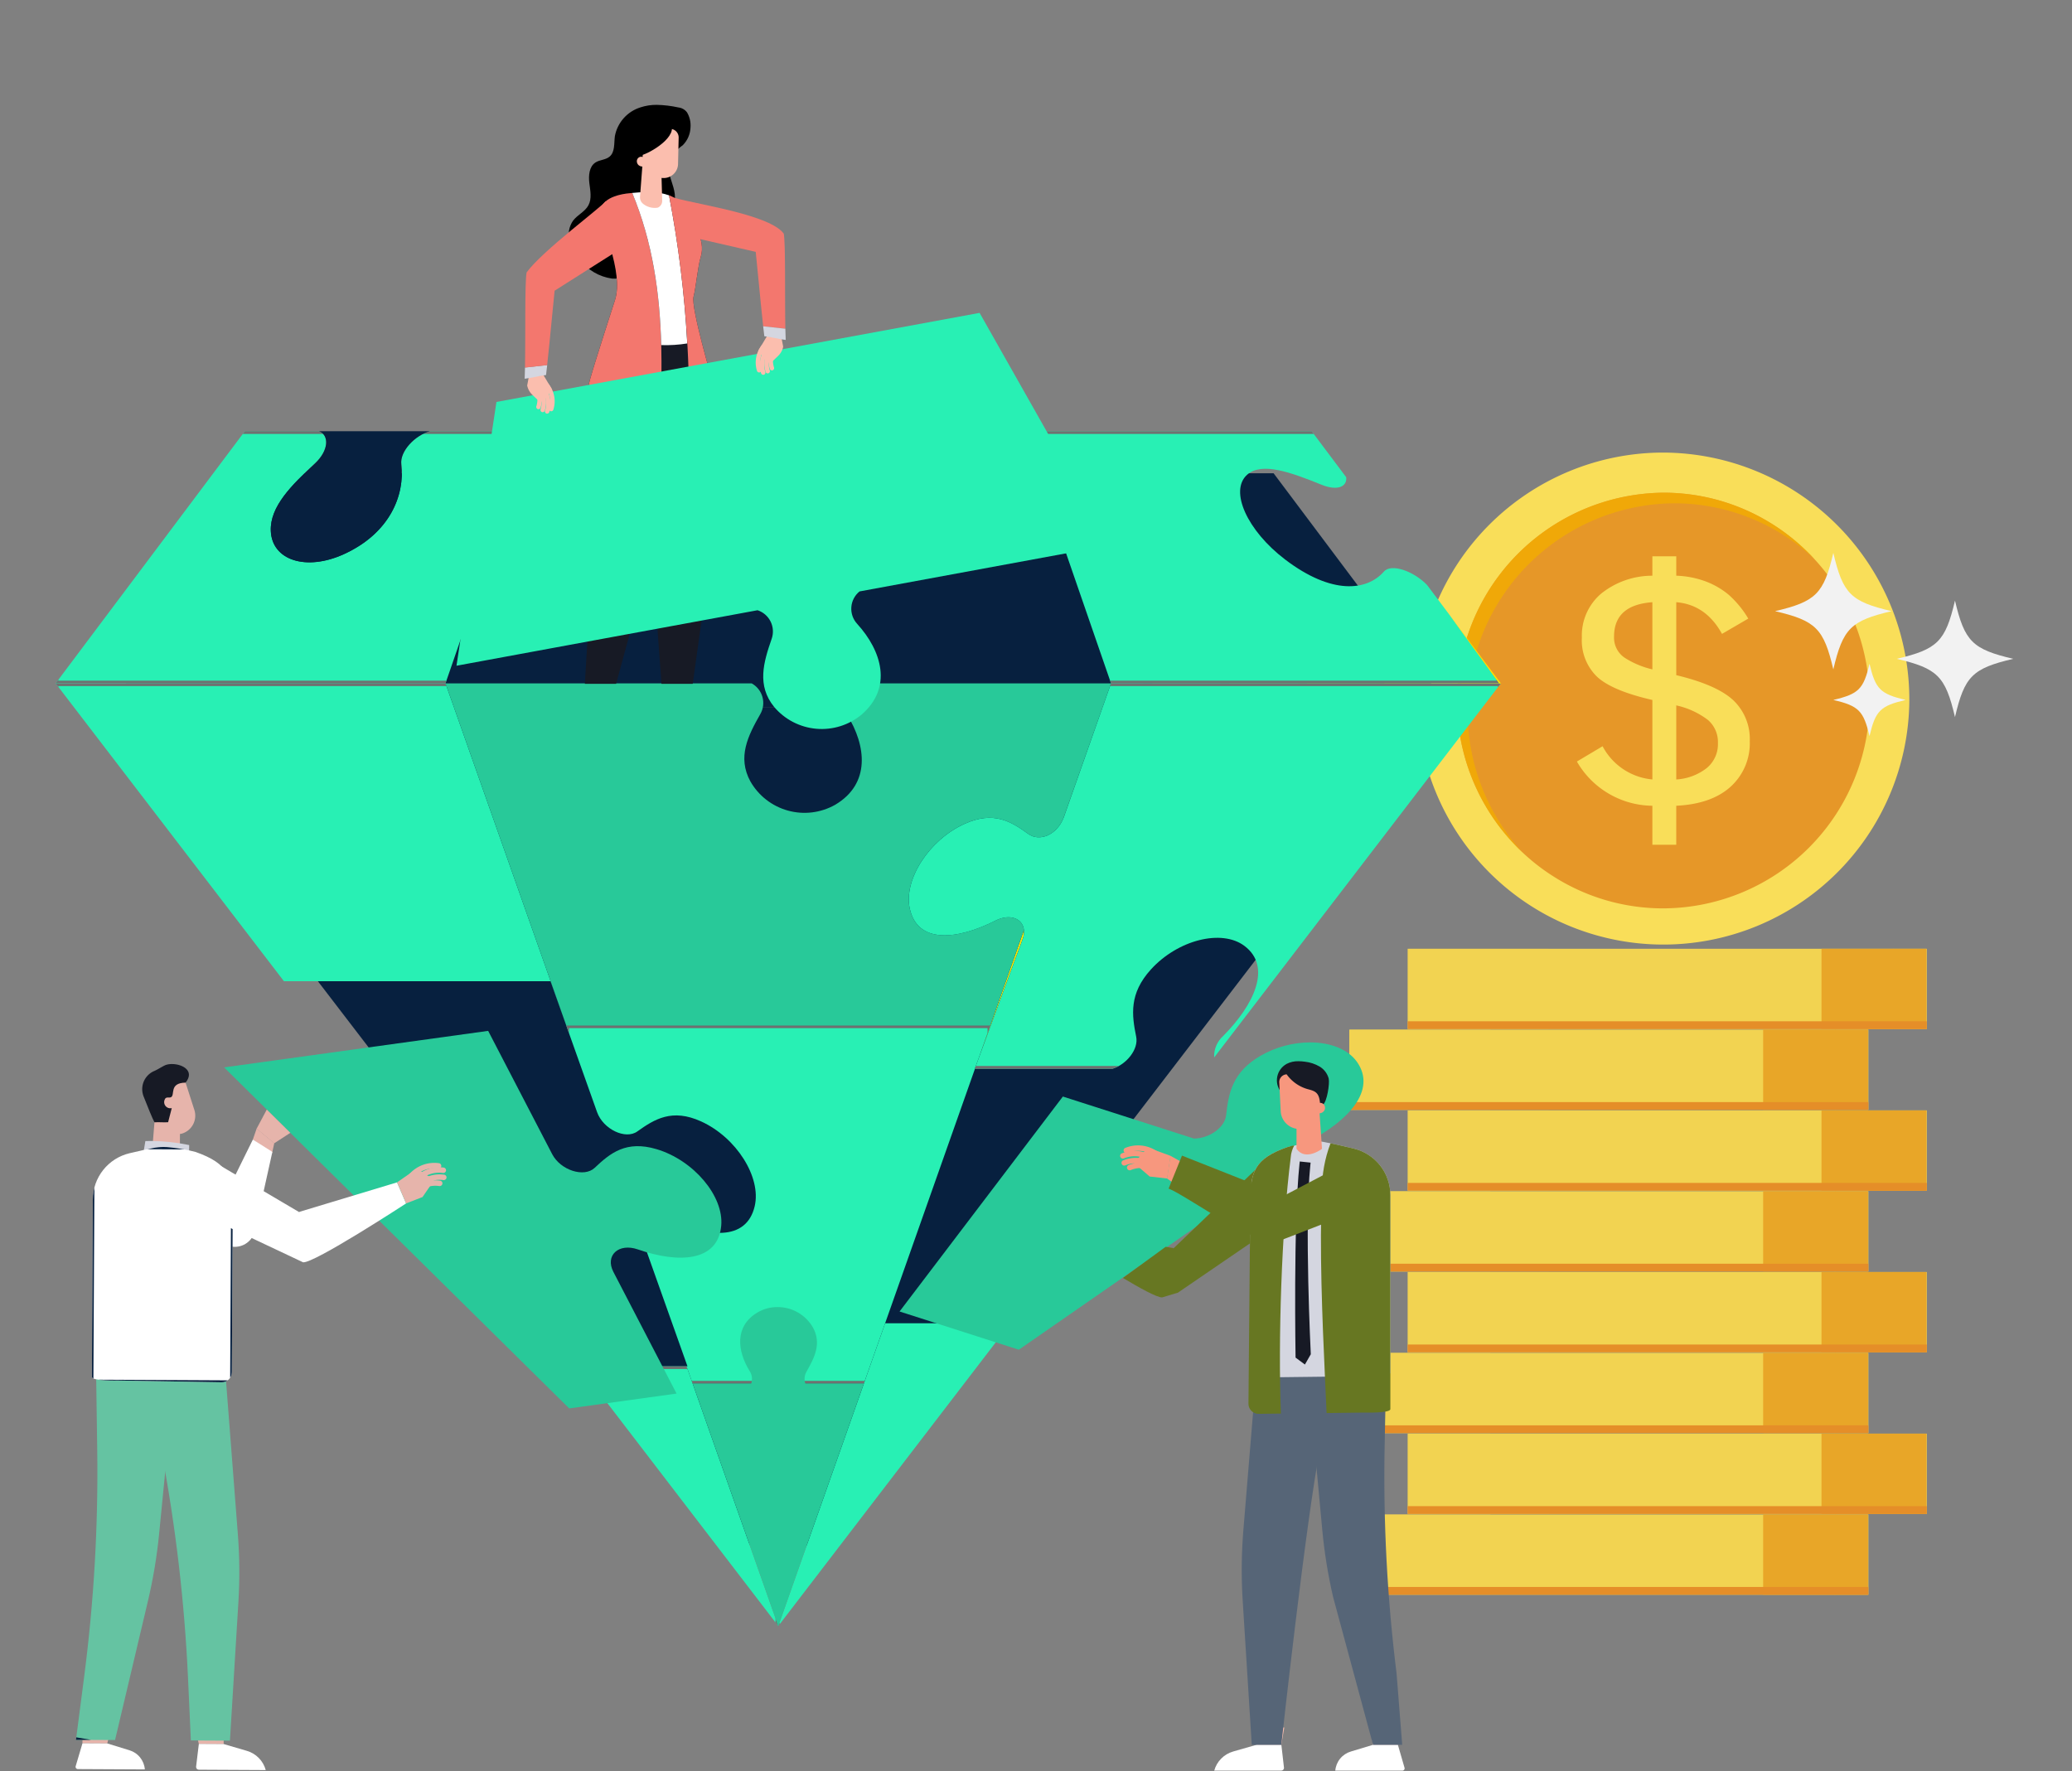 <svg xmlns="http://www.w3.org/2000/svg" xmlns:xlink="http://www.w3.org/1999/xlink" width="379" height="324" viewBox="0 0 379 324">
  <rect x="0" y="0" width="379" height="324" fill="#808080" stroke="none"/>
  <defs>
    <clipPath id="clip-path">
      <rect id="Rectangle_2359" data-name="Rectangle 2359" width="379" height="324" transform="translate(191 6972)" fill="#fff" stroke="#707070" stroke-width="1"/>
    </clipPath>
    <clipPath id="clip-path-2">
      <rect id="Rectangle_2055" data-name="Rectangle 2055" width="315.474" height="208.936" fill="none"/>
    </clipPath>
    <clipPath id="clip-path-3">
      <rect id="Rectangle_2054" data-name="Rectangle 2054" width="25.656" height="14.685" fill="none"/>
    </clipPath>
    <clipPath id="clip-path-5">
      <rect id="Rectangle_2060" data-name="Rectangle 2060" width="25.657" height="14.686" fill="none"/>
    </clipPath>
    <clipPath id="clip-path-7">
      <rect id="Rectangle_2066" data-name="Rectangle 2066" width="25.656" height="14.686" fill="none"/>
    </clipPath>
    <clipPath id="clip-path-9">
      <rect id="Rectangle_2072" data-name="Rectangle 2072" width="25.657" height="14.685" fill="none"/>
    </clipPath>
    <clipPath id="clip-path-28">
      <rect id="Rectangle_2161" data-name="Rectangle 2161" width="65.335" height="65.852" fill="none"/>
    </clipPath>
    <clipPath id="clip-path-29">
      <path id="Path_3417" data-name="Path 3417" d="M226.3,78.064H45.2l-32.12,42.815H258.419Z" transform="translate(-13.081 -78.064)" fill="#07203f"/>
    </clipPath>
    <clipPath id="clip-path-30">
      <path id="Path_3418" data-name="Path 3418" d="M258.419,127.655H13.081L135.751,287.7Z" transform="translate(-13.081 -127.655)" fill="#07203f"/>
    </clipPath>
    <clipPath id="clip-path-31">
      <path id="Path_3419" data-name="Path 3419" d="M202.716,127.655H89.732L146.225,287.7Z" transform="translate(-89.732 -127.655)" fill="#07203f"/>
    </clipPath>
    <clipPath id="clip-path-32">
      <path id="Path_3420" data-name="Path 3420" d="M70.464,69.148c-2.8.786-5.508,3.7-5.232,6.035.665,5.645-2.072,12.63-10.542,16.473-6.872,3.117-13.123,1.114-13.33-4.283-.164-4.446,3.8-8.356,8.072-12.328,2.5-2.322,2.685-5.128.742-5.9H36.612L2.259,114.932,2,115.277H73.31L89.247,69.148Z" transform="translate(-2 -69.148)" fill="#28f0b4" stroke="#707070" stroke-width="1"/>
    </clipPath>
    <clipPath id="clip-path-33">
      <path id="Path_3421" data-name="Path 3421" d="M207.145,69.148l15.937,46.129h71l-9.143-12.606-4.066-5.412c-2.512-2.573-6.553-3.946-7.874-2.436-3.091,3.523-9.488,4.326-18.07-2.2-6.959-5.292-10.231-12.563-6.967-15.5,2.694-2.418,8.038-.44,13.658,1.83,2.849,1.148,4.662.371,4.481-1.382l-6.32-8.425Z" transform="translate(-207.145 -69.148)" fill="#28f0b4" stroke="#707070" stroke-width="1"/>
    </clipPath>
    <clipPath id="clip-path-34">
      <path id="Path_3424" data-name="Path 3424" d="M112.91,267.277l36.425,47.52-16.772-47.52Z" transform="translate(-112.91 -267.277)" fill="#28f0b4" stroke="#707070" stroke-width="1"/>
    </clipPath>
    <clipPath id="clip-path-35">
      <path id="Path_3425" data-name="Path 3425" d="M174.65,258.163,155.1,313.551l42.456-55.388Z" transform="translate(-155.1 -258.163)" fill="#28f0b4" stroke="#707070" stroke-width="1"/>
    </clipPath>
    <clipPath id="clip-path-36">
      <path id="Path_3426" data-name="Path 3426" d="M296.6,122.578h-71l71.266.051.043-.051Z" transform="translate(-225.604 -122.578)" fill="none"/>
    </clipPath>
    <linearGradient id="linear-gradient" x1="-2.731" y1="3903.238" x2="-2.719" y2="3903.238" gradientUnits="objectBoundingBox">
      <stop offset="0" stop-color="#e6b705"/>
      <stop offset="1" stop-color="#fbe400"/>
    </linearGradient>
    <clipPath id="clip-path-37">
      <path id="Path_3427" data-name="Path 3427" d="M215.536,147.2c.016-.036.033-.074.047-.107l8.641-24.51Z" transform="translate(-215.536 -122.579)" fill="none"/>
    </clipPath>
    <linearGradient id="linear-gradient-2" x1="-21.419" y1="8.08" x2="-21.319" y2="8.08" xlink:href="#linear-gradient"/>
    <clipPath id="clip-path-38">
      <path id="Path_3428" data-name="Path 3428" d="M2,122.578l.095.12.19.25L43.76,177.064H92.523l2.966,8.339L73.314,122.579H2Z" transform="translate(-2 -122.578)" fill="#28f0b4" stroke="#707070" stroke-width="1"/>
    </clipPath>
    <clipPath id="clip-path-39">
      <path id="Path_3429" data-name="Path 3429" d="M197.654,198.076l.005-.013,7.934-21.479a3.847,3.847,0,0,0,.259-1.718v-.013Z" transform="translate(-197.654 -174.853)" fill="none"/>
    </clipPath>
    <linearGradient id="linear-gradient-3" x1="-20.684" y1="6.621" x2="-20.579" y2="6.621" xlink:href="#linear-gradient"/>
    <clipPath id="clip-path-40">
      <path id="Path_3430" data-name="Path 3430" d="M225.6,122.579h0Z" transform="translate(-225.599 -122.578)" fill="none"/>
    </clipPath>
    <linearGradient id="linear-gradient-4" x1="0" y1="0.5" x2="1" y2="0.5" xlink:href="#linear-gradient"/>
    <clipPath id="clip-path-41">
      <path id="Path_3431" data-name="Path 3431" d="M110.181,195.053l.09.254,5.547,15.6c1.114,3.133,5.2,5.093,7.364,3.539,3.169-2.262,6.372-4.238,11.673-1.829,6.449,2.935,11.034,10.2,9.8,15.5-1.52,6.527-8.789,5.725-15.7,2.2-3.315-1.692-6.138.259-5,3.461l8.4,23.63h-.17l1.119,3.17h31.307l20.332-57.6h-.035l.789-2.138,2.043-5.784Z" transform="translate(-110.181 -195.053)" fill="#28f0b4" stroke="#707070" stroke-width="1"/>
    </clipPath>
    <clipPath id="clip-path-42">
      <path id="Path_3432" data-name="Path 3432" d="M136.969,270.949l15.653,44.35,15.653-44.35Z" transform="translate(-136.969 -270.949)" fill="#28c999"/>
    </clipPath>
    <clipPath id="clip-path-43">
      <path id="Path_3433" data-name="Path 3433" d="M159.565,122.578a4.074,4.074,0,0,0-1.511,5.74c3.522,5.655,4.334,12.64-2.2,16.482a11.4,11.4,0,0,1-15.489-4.292c-2.417-4.438-.44-8.348,1.822-12.319a4.087,4.087,0,0,0-1.589-5.612h-56l22.085,62.571h77.563l6.155-17.44c-.2-2.1-2.53-3.086-5.214-1.732-6.95,3.522-14.237,4.326-15.67-2.2-1.157-5.292,3.522-12.562,10.015-15.5,5.327-2.417,8.513-.439,11.647,1.831,2.107,1.528,5.258.147,6.449-2.884.006-.01.009-.022.014-.031l8.688-24.617H159.565Z" transform="translate(-84.6 -122.578)" fill="#28c999"/>
    </clipPath>
    <clipPath id="clip-path-44">
      <path id="Path_3434" data-name="Path 3434" d="M219.746,122.578h0l-8.641,24.51c-.014.033-.03.071-.047.107-.005.009-.008.021-.014.031-1.191,3.03-4.343,4.412-6.449,2.884-3.134-2.271-6.32-4.249-11.647-1.831-6.492,2.936-11.172,10.206-10.015,15.5,1.433,6.527,8.72,5.723,15.67,2.2,2.683-1.354,5.012-.372,5.214,1.732v.013a3.848,3.848,0,0,1-.259,1.718l-7.934,21.479-.005.013-.789,2.138h25.21c2.573-.821,4.774-3.574,4.308-5.854-.8-3.971-1.338-7.882,2.711-12.328,4.93-5.405,12.933-7.408,17.086-4.291,5.111,3.833,1.727,10.818-3.876,16.473a4.96,4.96,0,0,0-1.658,3.936l52.406-68.378-71.266-.051Z" transform="translate(-182.756 -122.578)" fill="#28f0b4" stroke="#707070" stroke-width="1"/>
    </clipPath>
    <clipPath id="clip-path-45">
      <path id="Path_3436" data-name="Path 3436" d="M306.393,120.583h.311l-9.454-12.606Z" transform="translate(-297.25 -107.977)" fill="none"/>
    </clipPath>
    <linearGradient id="linear-gradient-5" x1="-27.146" y1="16.778" x2="-27.055" y2="16.778" xlink:href="#linear-gradient"/>
    <clipPath id="clip-path-47">
      <path id="Path_3438" data-name="Path 3438" d="M56.4,69.148c1.943.768,1.753,3.574-.742,5.9-4.274,3.971-8.236,7.882-8.072,12.328.207,5.4,6.458,7.4,13.33,4.283,8.469-3.843,11.206-10.827,10.542-16.473-.276-2.331,2.435-5.249,5.232-6.035Z" transform="translate(-47.584 -69.148)" fill="#07203f"/>
    </clipPath>
    <clipPath id="clip-path-48">
      <path id="Path_3439" data-name="Path 3439" d="M37.69,202.887l63.131,62.386,19.468-2.691.167-.023L108.9,240.3c-1.568-3.016.962-5.336,4.477-4.113,7.325,2.543,14.636,2.343,15.246-4.331.5-5.411-5.038-11.985-11.828-14.01-5.581-1.659-8.483.737-11.313,3.412-1.934,1.836-6.247.453-7.779-2.5l-7.631-14.694-4.079-7.856Z" transform="translate(-37.69 -196.211)" fill="#28c999"/>
    </clipPath>
    <clipPath id="clip-path-49">
      <path id="Path_3440" data-name="Path 3440" d="M246.878,201.068c-5.213,3-5.9,6.885-6.346,10.913-.252,2.312-3.189,4.262-5.889,4.259l-23.973-7.686L180.8,247.876l21.813,6.994,50.342-34.926a4.961,4.961,0,0,1,2.781-3.243c7.061-3.674,12.417-9.292,8.721-14.5-1.66-2.341-4.919-3.552-8.571-3.552a18.374,18.374,0,0,0-9.009,2.421" transform="translate(-180.802 -198.647)" fill="#28c999"/>
    </clipPath>
    <clipPath id="clip-path-50">
      <path id="Path_3441" data-name="Path 3441" d="M150.226,255.7c-4.268,2.511-3.742,7.077-1.439,10.769a2.641,2.641,0,0,1,.07,2.7h10.289a2.64,2.64,0,0,1,.014-2.615c1.482-2.6,2.774-5.153,1.2-8.056a7.434,7.434,0,0,0-6.524-3.766,7.081,7.081,0,0,0-3.605.965" transform="translate(-147.031 -254.735)" fill="#28c999"/>
    </clipPath>
    <clipPath id="clip-path-51">
      <rect id="Rectangle_2009" data-name="Rectangle 2009" width="266.086" height="304.721" fill="none"/>
    </clipPath>
    <clipPath id="clip-path-52">
      <path id="Path_3443" data-name="Path 3443" d="M20.918,219.558l-.579,3.506s7.38,1.4,8.566-.846l.028-1.936a35.747,35.747,0,0,0-6.924-.747q-.545,0-1.09.022" transform="translate(-20.339 -219.536)" fill="none"/>
    </clipPath>
    <linearGradient id="linear-gradient-7" x1="-2.043" y1="23.38" x2="-1.943" y2="23.38" gradientUnits="objectBoundingBox">
      <stop offset="0" stop-color="#f2f3fa"/>
      <stop offset="1" stop-color="#d4d6e0"/>
    </linearGradient>
    <clipPath id="clip-path-54">
      <path id="Path_3446" data-name="Path 3446" d="M6.254,351.316a.413.413,0,0,0,.4.559l12.243.063a3.987,3.987,0,0,0-2.838-3.511l-4.035-1.242-4.538-.023Z" transform="translate(-6.231 -347.161)" fill="#fff"/>
    </clipPath>
    <clipPath id="clip-path-55">
      <path id="Path_3447" data-name="Path 3447" d="M10.2,282.786A290.345,290.345,0,0,1,7.8,324.234L6.312,335.721l7.147.037,6.005-25.383a92.894,92.894,0,0,0,2.051-12.292l2.9-29.536-14.427-.458Z" transform="translate(-6.312 -268.089)" fill="#65c3a2" stroke="#07203f" stroke-width="1"/>
    </clipPath>
    <clipPath id="clip-path-57">
      <path id="Path_3450" data-name="Path 3450" d="M38.158,221.712l-3.95,8.02-.034.069-.058-.029L19.271,222.89a5.2,5.2,0,0,0-7.328,4.033l-.412,3.3,21.393,7.618,2.83,1.01a3.771,3.771,0,0,0,4-2.956l2.492-11.235.646-2.916.055-.249-3.565-2.26Z" transform="translate(-11.531 -219.234)" fill="#fff" stroke="#07203f" stroke-width="1"/>
    </clipPath>
    <clipPath id="clip-path-59">
      <path id="Path_3452" data-name="Path 3452" d="M31.761,351.45a.5.5,0,0,0,.494.559l12.244.064a5.046,5.046,0,0,0-3.452-3.515L36.8,347.314l-4.538-.024Z" transform="translate(-31.758 -347.29)" fill="#fff"/>
    </clipPath>
    <clipPath id="clip-path-60">
      <path id="Path_3453" data-name="Path 3453" d="M23.962,282.856a295.451,295.451,0,0,1,4.87,41.486l.525,11.5,7.147.037,1.552-25.406a89.284,89.284,0,0,0-.1-12.3L35.673,268.6l-14.5-.458Z" transform="translate(-21.177 -268.145)" fill="#65c3a2" stroke="#07203f" stroke-width="1"/>
    </clipPath>
    <clipPath id="clip-path-61">
      <path id="Path_3454" data-name="Path 3454" d="M20.869,221a.2.2,0,0,1-.033.006c-.975.194-2.4.5-4.292.952a8.725,8.725,0,0,0-6.69,8.441l-.171,32.469c0,.778,4.759.66,4.759.66l7.19.123,11.78.2a1.839,1.839,0,0,0,1.871-1.83l.157-30.109c.03-5.607-.709-8.04-6.775-10.188a30.565,30.565,0,0,0-4.574-.837,9.979,9.979,0,0,0-1.282-.083,9.793,9.793,0,0,0-1.94.194" transform="translate(-9.683 -220.803)" fill="#fff" stroke="#07203f" stroke-width="1"/>
    </clipPath>
    <clipPath id="clip-path-62">
      <path id="Path_3455" data-name="Path 3455" d="M28.277,206.634c-.022.024.008,0,0,0m-3.63-3.233c-.325.11-1.656.928-1.972,1.05a3.613,3.613,0,0,0-2.086,4.693c.753,1.918,1.621,4.067,2,4.752a11.625,11.625,0,0,1,1.249-.009,11.318,11.318,0,0,0,1.244-.009c.241-.949.425-1.633.666-2.582a1.126,1.126,0,0,1-1.218-1.693c.126-.257.4-.251.651-.245a.941.941,0,0,0,.408-.044c.834-.389-.415-2.626,2.687-2.68,1.732-2.136-.544-3.4-2.493-3.4a3.614,3.614,0,0,0-1.138.169" transform="translate(-20.338 -203.232)" fill="none"/>
    </clipPath>
    <linearGradient id="linear-gradient-8" x1="-1.681" y1="12.103" x2="-1.596" y2="12.103" gradientUnits="objectBoundingBox">
      <stop offset="0" stop-color="#2d3249"/>
      <stop offset="0.098" stop-color="#2d3249"/>
      <stop offset="1" stop-color="#171a25"/>
    </linearGradient>
    <clipPath id="clip-path-63">
      <path id="Path_3456" data-name="Path 3456" d="M31.431,224.461a5.156,5.156,0,0,0-3.225,3.672l-.734,3.242,20.537,9.689,2.719,1.285c1.859.34,18.862-10.763,18.862-10.763l-1.66-3.851-17.844,5.387-.04.066-.055-.035-14.1-8.311a5.125,5.125,0,0,0-2.619-.723,5.2,5.2,0,0,0-1.847.341" transform="translate(-27.473 -224.12)" fill="#fff" stroke="#07203f" stroke-width="1"/>
    </clipPath>
    <clipPath id="clip-path-65">
      <path id="Path_3462" data-name="Path 3462" d="M252.272,225.665,237.4,239.946l-.06.025-.03-.07-1.365-.221-7.82,5.7c3.009,1.805,6.229,3.588,7.167,3.559l2.883-.863L259.63,233.4l-.241-3.319a5.186,5.186,0,0,0-7.118-4.412" transform="translate(-228.128 -225.286)" fill="#677722"/>
    </clipPath>
    <clipPath id="clip-path-67">
      <path id="Path_3464" data-name="Path 3464" d="M255.2,347.48,250.94,348.7a5.047,5.047,0,0,0-3.473,3.5h12.257a.5.5,0,0,0,.5-.557l-.477-4.167Z" transform="translate(-247.467 -347.48)" fill="#fff"/>
    </clipPath>
    <clipPath id="clip-path-68">
      <path id="Path_3465" data-name="Path 3465" d="M256.039,267.585,253.6,297.17a89.267,89.267,0,0,0-.17,12.317l1.7,27.023h5.408s4.459-40.8,7.146-54.6l2.865-14.712Z" transform="translate(-253.295 -267.202)" fill="#566577"/>
    </clipPath>
    <clipPath id="clip-path-70">
      <path id="Path_3467" data-name="Path 3467" d="M280.021,347.48l-4.047,1.223a3.99,3.99,0,0,0-2.859,3.5h12.257a.413.413,0,0,0,.4-.557l-1.208-4.167Z" transform="translate(-273.115 -347.48)" fill="#fff"/>
    </clipPath>
    <clipPath id="clip-path-71">
      <path id="Path_3468" data-name="Path 3468" d="M267.172,267.585l2.747,29.585a92.754,92.754,0,0,0,1.989,12.317l7.3,27.023h5.335l-1.033-13.088a290.745,290.745,0,0,1-2.18-41.507l.288-14.712Z" transform="translate(-267.172 -267.202)" fill="#566577"/>
    </clipPath>
    <clipPath id="clip-path-72">
      <path id="Path_3469" data-name="Path 3469" d="M261.941,220.661c-6.085,2.12-6.836,4.552-6.836,10.163v30.144a1.841,1.841,0,0,0,1.862,1.843l11.793-.14,7.2-.086s4.767.142,4.767-.635V229.444a8.733,8.733,0,0,0-6.653-8.487c-1.893-.462-3.317-.775-4.292-.975-1.118-.232-1.653-.319-1.653-.319a46.372,46.372,0,0,0-6.189,1" transform="translate(-255.105 -219.663)" fill="none"/>
    </clipPath>
    <linearGradient id="linear-gradient-9" x1="-8.437" y1="2.653" x2="-8.404" y2="2.653" xlink:href="#linear-gradient-7"/>
    <clipPath id="clip-path-73">
      <path id="Path_3470" data-name="Path 3470" d="M270.264,228.762c-.491,10.03.067,23.677.542,33.96.11,2.435.22,4.685.306,6.65l6.893-.084s4.767.143,4.767-.635V229.494a8.733,8.733,0,0,0-6.653-8.487c-1.893-.462-3.317-.775-4.292-.975a24.033,24.033,0,0,0-1.564,8.729" transform="translate(-270.073 -220.033)" fill="#677722"/>
    </clipPath>
    <clipPath id="clip-path-74">
      <path id="Path_3471" data-name="Path 3471" d="M261.889,220.77c-6.085,2.121-6.838,4.552-6.838,10.165l-.332,36.8a1.843,1.843,0,0,0,1.865,1.843l4.064-.048c-.506-13.329.1-33.445,1.81-46.907a5.182,5.182,0,0,1,.646-2.151,10.065,10.065,0,0,0-1.214.3" transform="translate(-254.719 -220.469)" fill="#677722"/>
    </clipPath>
    <clipPath id="clip-path-75">
      <path id="Path_3472" data-name="Path 3472" d="M265.4,224.4c-1.127,10.736-.711,35.358-.711,35.358l1.709,1.268,1.077-1.879s-1.2-23.932-.089-34.538l.054-.52-1.985-.208Z" transform="translate(-264.616 -223.885)" fill="none"/>
    </clipPath>
    <linearGradient id="linear-gradient-10" x1="-5.682" y1="28.095" x2="-5.659" y2="28.095" xlink:href="#linear-gradient-8"/>
    <clipPath id="clip-path-76">
      <path id="Path_3473" data-name="Path 3473" d="M262.5,203.145a3.416,3.416,0,0,0-1.034,5.084c.906,1.161,2.041,2.256,3.079,3.4,1.224,1.354,4.336-.2,4.618-1.014.751-.571,1.271-3.9,1.055-4.819a3.658,3.658,0,0,0-1.677-2.191,6.834,6.834,0,0,0-2.669-.878,8.435,8.435,0,0,0-1.172-.089,4.488,4.488,0,0,0-2.2.5" transform="translate(-260.746 -202.643)" fill="none"/>
    </clipPath>
    <linearGradient id="linear-gradient-11" x1="-17.538" y1="10.035" x2="-17.47" y2="10.035" xlink:href="#linear-gradient-8"/>
    <clipPath id="clip-path-78">
      <path id="Path_3483" data-name="Path 3483" d="M237.8,228.669c3.22,1.206,16.684,11.2,20.331,9.531l18-6.973c3.086-1.683,1.674-4.543-.029-6.749a3.76,3.76,0,0,0-4.721-1.052L258.848,230l-18.6-7.364Z" transform="translate(-237.796 -222.632)" fill="#677722"/>
    </clipPath>
    <clipPath id="clip-path-79">
      <path id="Path_3484" data-name="Path 3484" d="M123.846.455a6.826,6.826,0,0,0-4.7,5.286c-.169,1.315.045,2.889-.975,3.736-.72.6-1.793.557-2.576,1.068-1.159.756-1.284,2.4-1.115,3.77s.485,2.859-.178,4.074c-.63,1.157-1.982,1.729-2.786,2.773a4.5,4.5,0,0,0-.662,3.755,8.476,8.476,0,0,0,1.887,3.42,8.977,8.977,0,0,0,5.88,3.442c2.323.183,4.856-1.279,5.3-3.569.326-1.689-.461-3.549.272-5.107,1.048-2.223,4.487-2.395,5.6-4.585.712-1.4.2-3.074-.287-4.563s-.923-3.213-.1-4.545a12.864,12.864,0,0,1,2.2-2.064,4.864,4.864,0,0,0,1.378-3.2,4.679,4.679,0,0,0-.641-2.773,2.288,2.288,0,0,0-1.581-.9A20.493,20.493,0,0,0,126.813,0a9.183,9.183,0,0,0-2.966.455" transform="translate(-110.712)"/>
    </clipPath>
    <clipPath id="clip-path-80">
      <path id="Path_3485" data-name="Path 3485" d="M125.683,71.554c1.317,9,2.928,30.413,3.764,42.274h5.717l2.953-21.175c.346-3.767-.3-34.3-.3-34.3l-14.122-.422Z" transform="translate(-123.69 -57.929)" fill="none"/>
    </clipPath>
    <linearGradient id="linear-gradient-12" x1="-3.978" y1="4.43" x2="-3.944" y2="4.43" xlink:href="#linear-gradient-8"/>
    <clipPath id="clip-path-81">
      <path id="Path_3487" data-name="Path 3487" d="M115.981,71.554c.12,9-1.118,30.413-1.859,42.274h5.717l5.769-21.175c.848-3.767,4.258-34.3,4.258-34.3L115.8,57.929Z" transform="translate(-114.122 -57.929)" fill="none"/>
    </clipPath>
    <linearGradient id="linear-gradient-13" x1="-3.717" y1="4.351" x2="-3.683" y2="4.351" xlink:href="#linear-gradient-8"/>
    <clipPath id="clip-path-82">
      <path id="Path_3488" data-name="Path 3488" d="M123.05,18.63c-3.193.218-6.1,1.208-6.071,3.91.013,1.36,4.453,10.491,2.759,15.725-2.4,7.431-5.127,15.953-4.761,15.533-1.274,3.147,21.811,4.841,22.592-.741,0,0-3.971-13.448-3.453-15.437.419-1.611.812-5.7,1.307-7.249,1.031-3.228-1.546-6.945-3.722-9.813-1.312-1.733-3.9-2.082-5.949-2.082-1.214,0-2.239.123-2.7.154" transform="translate(-114.926 -18.476)" fill="none"/>
    </clipPath>
    <linearGradient id="linear-gradient-14" x1="-3.936" y1="7.102" x2="-3.901" y2="7.102" xlink:href="#linear-gradient-8"/>
    <clipPath id="clip-path-83">
      <path id="Path_3489" data-name="Path 3489" d="M116.979,22.566c.013,1.36,4.453,10.491,2.759,15.725-2.4,7.43-5.127,15.953-4.761,15.533-.736,1.816,6.643,3.145,13.165,2.873.421-12.917-.14-25.724-5.241-38.029-3.134.24-5.946,1.237-5.923,3.9" transform="translate(-114.926 -18.668)" fill="#f3776e"/>
    </clipPath>
    <clipPath id="clip-path-84">
      <path id="Path_3490" data-name="Path 3490" d="M124.313,18.63c-.05,0-.1.009-.148.012,3.755,9.056,5.046,18.385,5.3,27.829a24.6,24.6,0,0,0,4.763-.3,200.548,200.548,0,0,0-3.338-27.095,11.038,11.038,0,0,0-3.879-.6c-1.211,0-2.235.122-2.7.154" transform="translate(-124.164 -18.476)" fill="#fff"/>
    </clipPath>
    <clipPath id="clip-path-85">
      <path id="Path_3491" data-name="Path 3491" d="M135.632,56.115c2.372-.571,4.063-1.523,4.265-2.963,0,0-3.972-13.448-3.454-15.437.419-1.611.812-5.7,1.307-7.249,1.031-3.228-1.546-6.945-3.722-9.813a4.632,4.632,0,0,0-2.075-1.482,206.032,206.032,0,0,1,3.679,36.944" transform="translate(-131.953 -19.171)" fill="#f3776e"/>
    </clipPath>
    <clipPath id="clip-path-87">
      <path id="Path_3494" data-name="Path 3494" d="M127.215,3.65a7.009,7.009,0,0,0-3.225,2.927,2.591,2.591,0,0,0-.33,2.356,1.791,1.791,0,0,0,2.076.692c1.412-.289,7.02-3.447,5.279-6a1.543,1.543,0,0,0-1.357-.581,6.751,6.751,0,0,0-2.442.611" transform="translate(-123.49 -3.039)"/>
    </clipPath>
    <clipPath id="clip-path-88">
      <path id="Path_3495" data-name="Path 3495" d="M94.238,60.37v0l-7.309,48.255v0h0L142,98.472a4.087,4.087,0,0,1,2.58,5.23c-1.5,4.316-2.739,8.52.443,12.446a11.4,11.4,0,0,0,16.01,1.411c5.731-4.963,3.665-11.685-.825-16.607a4.076,4.076,0,0,1,.446-5.921l45.993-8.481h0L182.613,44.076l0,0Z" transform="translate(-86.929 -44.074)" fill="#28f0b4" stroke="#707070" stroke-width="1"/>
    </clipPath>
    <clipPath id="clip-path-90">
      <path id="Path_3502" data-name="Path 3502" d="M101.433,55.588c-.015.765-.035,1.461-.063,2.05,1.2-.138,2.714-.543,3.914-.681.064-.522.135-1.137.209-1.816Z" transform="translate(-101.37 -55.141)" fill="none"/>
    </clipPath>
    <linearGradient id="linear-gradient-15" x1="-21.229" y1="102.941" x2="-21.02" y2="102.941" xlink:href="#linear-gradient-7"/>
    <clipPath id="clip-path-91">
      <path id="Path_3503" data-name="Path 3503" d="M101.738,33.447c-.357,1.8-.179,11.657-.3,17.4L105.5,50.4c.514-4.7,1.219-12.45,1.362-13.612l15.313-9.711-5.986-6.647c-.813,1.124-11.532,9.015-14.453,13.019" transform="translate(-101.443 -20.428)" fill="#f3776e"/>
    </clipPath>
    <clipPath id="clip-path-92">
      <path id="Path_3504" data-name="Path 3504" d="M135.924,26.786l11.891,2.728c.143,1.161.849,8.917,1.362,13.612l4.058.446c-.116-5.74.062-15.6-.294-17.4-2.921-4-20.176-5.879-20.989-7Z" transform="translate(-131.953 -19.171)" fill="#f3776e"/>
    </clipPath>
    <clipPath id="clip-path-94">
      <path id="Path_3510" data-name="Path 3510" d="M152.113,48.734c1.2.137,2.714.543,3.913.68-.027-.59-.048-1.285-.064-2.05l-4.058-.446c.074.679.144,1.294.209,1.817" transform="translate(-151.904 -46.917)" fill="none"/>
    </clipPath>
    <linearGradient id="linear-gradient-16" x1="-31.819" y1="105.82" x2="-31.61" y2="105.82" xlink:href="#linear-gradient-7"/>
  </defs>
  <g id="Mask_Group_58" data-name="Mask Group 58" transform="translate(-191 -6972)" clip-path="url(#clip-path)">
    <g id="Group_2549" data-name="Group 2549" transform="translate(-15466.021 22742.732)">
      <g id="Group_2482" data-name="Group 2482" transform="translate(15798.513 -15687.943)">
        <g id="Group_2483" data-name="Group 2483" transform="translate(0 0)">
          <rect id="Rectangle_2053" data-name="Rectangle 2053" width="94.957" height="14.686" transform="translate(115.987 90.769)" fill="#f2d351"/>
          <g id="Group_2390" data-name="Group 2390">
            <g id="Group_2389" data-name="Group 2389" clip-path="url(#clip-path-2)">
              <g id="Group_2388" data-name="Group 2388" transform="translate(116.148 90.77)" opacity="0.4" style="mix-blend-mode: screen;isolation: isolate">
                <g id="Group_2387" data-name="Group 2387">
                  <g id="Group_2386" data-name="Group 2386" clip-path="url(#clip-path-3)">
                    <path id="Path_3511" data-name="Path 3511" d="M192.772,140.86H180.243v14.686H205.9V140.86Z" transform="translate(-180.243 -140.86)" fill="#f2d351"/>
                  </g>
                </g>
              </g>
            </g>
          </g>
          <rect id="Rectangle_2056" data-name="Rectangle 2056" width="13.236" height="14.686" transform="translate(191.69 90.769)" fill="#e8a628"/>
          <rect id="Rectangle_2057" data-name="Rectangle 2057" width="6.06" height="14.686" transform="translate(204.817 90.769)" fill="#e8a628"/>
          <rect id="Rectangle_2058" data-name="Rectangle 2058" width="94.957" height="1.421" transform="translate(115.987 104.034)" fill="#e58e28"/>
          <rect id="Rectangle_2059" data-name="Rectangle 2059" width="94.957" height="14.686" transform="translate(105.31 105.552)" fill="#f2d351"/>
          <g id="Group_2395" data-name="Group 2395">
            <g id="Group_2394" data-name="Group 2394" clip-path="url(#clip-path-2)">
              <g id="Group_2393" data-name="Group 2393" transform="translate(105.471 105.552)" opacity="0.4" style="mix-blend-mode: screen;isolation: isolate">
                <g id="Group_2392" data-name="Group 2392">
                  <g id="Group_2391" data-name="Group 2391" clip-path="url(#clip-path-5)">
                    <path id="Path_3512" data-name="Path 3512" d="M176.2,163.8H163.675v14.686h25.656V163.8Z" transform="translate(-163.674 -163.8)" fill="#f2d351"/>
                  </g>
                </g>
              </g>
            </g>
          </g>
          <rect id="Rectangle_2062" data-name="Rectangle 2062" width="13.236" height="14.686" transform="translate(181.013 105.552)" fill="#e8a628"/>
          <rect id="Rectangle_2063" data-name="Rectangle 2063" width="6.06" height="14.686" transform="translate(194.141 105.552)" fill="#e8a628"/>
          <rect id="Rectangle_2064" data-name="Rectangle 2064" width="94.957" height="1.421" transform="translate(105.31 118.817)" fill="#e58e28"/>
          <rect id="Rectangle_2065" data-name="Rectangle 2065" width="94.957" height="14.686" transform="translate(115.987 120.336)" fill="#f2d351"/>
          <g id="Group_2400" data-name="Group 2400">
            <g id="Group_2399" data-name="Group 2399" clip-path="url(#clip-path-2)">
              <g id="Group_2398" data-name="Group 2398" transform="translate(116.148 120.336)" opacity="0.4" style="mix-blend-mode: screen;isolation: isolate">
                <g id="Group_2397" data-name="Group 2397">
                  <g id="Group_2396" data-name="Group 2396" clip-path="url(#clip-path-7)">
                    <path id="Path_3513" data-name="Path 3513" d="M192.772,186.741H180.243v14.686H205.9V186.741Z" transform="translate(-180.243 -186.741)" fill="#f2d351"/>
                  </g>
                </g>
              </g>
            </g>
          </g>
          <rect id="Rectangle_2068" data-name="Rectangle 2068" width="13.236" height="14.686" transform="translate(191.69 120.336)" fill="#e8a628"/>
          <rect id="Rectangle_2069" data-name="Rectangle 2069" width="6.06" height="14.686" transform="translate(204.817 120.336)" fill="#e8a628"/>
          <rect id="Rectangle_2070" data-name="Rectangle 2070" width="94.957" height="1.421" transform="translate(115.987 133.601)" fill="#e58e28"/>
          <rect id="Rectangle_2071" data-name="Rectangle 2071" width="94.957" height="14.686" transform="translate(105.31 135.118)" fill="#f2d351"/>
          <g id="Group_2405" data-name="Group 2405">
            <g id="Group_2404" data-name="Group 2404" clip-path="url(#clip-path-2)">
              <g id="Group_2403" data-name="Group 2403" transform="translate(105.471 135.119)" opacity="0.4" style="mix-blend-mode: screen;isolation: isolate">
                <g id="Group_2402" data-name="Group 2402">
                  <g id="Group_2401" data-name="Group 2401" clip-path="url(#clip-path-9)">
                    <path id="Path_3514" data-name="Path 3514" d="M176.2,209.682H163.675v14.686h25.656V209.682Z" transform="translate(-163.674 -209.682)" fill="#f2d351"/>
                  </g>
                </g>
              </g>
            </g>
          </g>
          <rect id="Rectangle_2074" data-name="Rectangle 2074" width="13.236" height="14.686" transform="translate(181.013 135.118)" fill="#e8a628"/>
          <rect id="Rectangle_2075" data-name="Rectangle 2075" width="6.06" height="14.686" transform="translate(194.141 135.118)" fill="#e8a628"/>
          <rect id="Rectangle_2076" data-name="Rectangle 2076" width="94.957" height="1.421" transform="translate(105.31 148.383)" fill="#e58e28"/>
          <rect id="Rectangle_2077" data-name="Rectangle 2077" width="94.957" height="14.686" transform="translate(115.987 149.901)" fill="#f2d351"/>
          <g id="Group_2410" data-name="Group 2410">
            <g id="Group_2409" data-name="Group 2409" clip-path="url(#clip-path-2)">
              <g id="Group_2408" data-name="Group 2408" transform="translate(116.148 149.901)" opacity="0.4" style="mix-blend-mode: screen;isolation: isolate">
                <g id="Group_2407" data-name="Group 2407">
                  <g id="Group_2406" data-name="Group 2406" clip-path="url(#clip-path-7)">
                    <path id="Path_3515" data-name="Path 3515" d="M192.772,232.622H180.243v14.686H205.9V232.622Z" transform="translate(-180.243 -232.622)" fill="#f2d351"/>
                  </g>
                </g>
              </g>
            </g>
          </g>
          <rect id="Rectangle_2080" data-name="Rectangle 2080" width="13.236" height="14.686" transform="translate(191.69 149.901)" fill="#e8a628"/>
          <rect id="Rectangle_2081" data-name="Rectangle 2081" width="6.06" height="14.686" transform="translate(204.817 149.901)" fill="#e8a628"/>
          <rect id="Rectangle_2082" data-name="Rectangle 2082" width="94.957" height="1.421" transform="translate(115.987 163.166)" fill="#e58e28"/>
          <rect id="Rectangle_2083" data-name="Rectangle 2083" width="94.957" height="14.686" transform="translate(105.31 164.684)" fill="#f2d351"/>
          <g id="Group_2415" data-name="Group 2415">
            <g id="Group_2414" data-name="Group 2414" clip-path="url(#clip-path-2)">
              <g id="Group_2413" data-name="Group 2413" transform="translate(105.471 164.684)" opacity="0.4" style="mix-blend-mode: screen;isolation: isolate">
                <g id="Group_2412" data-name="Group 2412">
                  <g id="Group_2411" data-name="Group 2411" clip-path="url(#clip-path-5)">
                    <path id="Path_3516" data-name="Path 3516" d="M176.2,255.563H163.675v14.686h25.656V255.563Z" transform="translate(-163.674 -255.563)" fill="#f2d351"/>
                  </g>
                </g>
              </g>
            </g>
          </g>
          <rect id="Rectangle_2086" data-name="Rectangle 2086" width="13.236" height="14.686" transform="translate(181.013 164.684)" fill="#e8a628"/>
          <rect id="Rectangle_2087" data-name="Rectangle 2087" width="6.06" height="14.686" transform="translate(194.141 164.684)" fill="#e8a628"/>
          <rect id="Rectangle_2088" data-name="Rectangle 2088" width="94.957" height="1.421" transform="translate(105.31 177.949)" fill="#e58e28"/>
          <rect id="Rectangle_2089" data-name="Rectangle 2089" width="94.957" height="14.686" transform="translate(115.987 179.467)" fill="#f2d351"/>
          <g id="Group_2420" data-name="Group 2420">
            <g id="Group_2419" data-name="Group 2419" clip-path="url(#clip-path-2)">
              <g id="Group_2418" data-name="Group 2418" transform="translate(116.148 179.467)" opacity="0.4" style="mix-blend-mode: screen;isolation: isolate">
                <g id="Group_2417" data-name="Group 2417">
                  <g id="Group_2416" data-name="Group 2416" clip-path="url(#clip-path-7)">
                    <path id="Path_3517" data-name="Path 3517" d="M192.772,278.5H180.243V293.19H205.9V278.5Z" transform="translate(-180.243 -278.504)" fill="#f2d351"/>
                  </g>
                </g>
              </g>
            </g>
          </g>
          <rect id="Rectangle_2092" data-name="Rectangle 2092" width="13.236" height="14.686" transform="translate(191.69 179.467)" fill="#e8a628"/>
          <rect id="Rectangle_2093" data-name="Rectangle 2093" width="6.06" height="14.686" transform="translate(204.817 179.467)" fill="#e8a628"/>
          <rect id="Rectangle_2094" data-name="Rectangle 2094" width="94.957" height="1.421" transform="translate(115.987 192.732)" fill="#e58e28"/>
          <rect id="Rectangle_2095" data-name="Rectangle 2095" width="94.957" height="14.686" transform="translate(105.31 194.25)" fill="#f2d351"/>
          <g id="Group_2425" data-name="Group 2425">
            <g id="Group_2424" data-name="Group 2424" clip-path="url(#clip-path-2)">
              <g id="Group_2423" data-name="Group 2423" transform="translate(105.471 194.25)" opacity="0.4" style="mix-blend-mode: screen;isolation: isolate">
                <g id="Group_2422" data-name="Group 2422">
                  <g id="Group_2421" data-name="Group 2421" clip-path="url(#clip-path-5)">
                    <path id="Path_3518" data-name="Path 3518" d="M176.2,301.444H163.675V316.13h25.656V301.444Z" transform="translate(-163.674 -301.444)" fill="#f2d351"/>
                  </g>
                </g>
              </g>
            </g>
          </g>
          <rect id="Rectangle_2098" data-name="Rectangle 2098" width="13.237" height="14.686" transform="translate(181.013 194.25)" fill="#e8a628"/>
          <rect id="Rectangle_2099" data-name="Rectangle 2099" width="6.06" height="14.686" transform="translate(194.141 194.25)" fill="#e8a628"/>
          <rect id="Rectangle_2100" data-name="Rectangle 2100" width="94.957" height="1.421" transform="translate(105.31 207.515)" fill="#e58e28"/>
          <path id="Path_3536" data-name="Path 3536" d="M0,10.918Z" transform="translate(204.502 168.452)" fill="#f2d351"/>
          <g id="Group_2480" data-name="Group 2480">
            <g id="Group_2479" data-name="Group 2479" clip-path="url(#clip-path-2)">
              <path id="Path_3529" data-name="Path 3529" d="M272.733,45.359A45,45,0,1,1,227.731,0a45.182,45.182,0,0,1,45,45.359" transform="translate(-64.978)" fill="#f9de59"/>
              <path id="Path_3530" data-name="Path 3530" d="M269.469,49.409a37.873,37.873,0,0,1-37.721,38.02,37.3,37.3,0,0,1-19.993-5.78,36.313,36.313,0,0,1-3.818-2.747,38.085,38.085,0,0,1,23.811-67.512,37.238,37.238,0,0,1,18.645,4.966,38.028,38.028,0,0,1,10.616,9.055,36.39,36.39,0,0,1,2.725,3.848,37.724,37.724,0,0,1,4.573,10.754,38.2,38.2,0,0,1,1.163,9.4" transform="translate(-68.996 -4.05)" fill="#e69728"/>
              <g id="Group_2478" data-name="Group 2478" transform="translate(125.031 7.339)" opacity="0.8" style="mix-blend-mode: multiply;isolation: isolate">
                <g id="Group_2477" data-name="Group 2477">
                  <g id="Group_2476" data-name="Group 2476" clip-path="url(#clip-path-28)">
                    <path id="Path_3531" data-name="Path 3531" d="M259.362,23.517a37.371,37.371,0,0,0-25.689-10.188,38.077,38.077,0,0,0-27.614,63.912,38.077,38.077,0,0,1,25.689-65.852,37.473,37.473,0,0,1,27.614,12.128" transform="translate(-194.027 -11.389)" fill="#f2ad00"/>
                  </g>
                </g>
              </g>
              <path id="Path_3532" data-name="Path 3532" d="M256.639,55.779q-3.016-2.814-10.43-4.587V37.844q5.421.449,8.366,5.8l4.807-2.8a18.36,18.36,0,0,0-3.592-4.368,14.652,14.652,0,0,0-4.181-2.426,17.067,17.067,0,0,0-5.4-1.054V29.451H241.84V33a14.916,14.916,0,0,0-9.345,3.256,10.064,10.064,0,0,0-3.555,8.072,9.265,9.265,0,0,0,2.778,7.151q2.774,2.573,10.122,4.249v14.54a11.456,11.456,0,0,1-9.108-6.075l-4.7,2.8A16.119,16.119,0,0,0,241.84,75.08v7.133h4.368V75.08q6.432-.308,9.939-3.48a10.708,10.708,0,0,0,3.507-8.331,9.773,9.773,0,0,0-3.015-7.49m-14.8-5.646a16.193,16.193,0,0,1-4.994-2.081,4.414,4.414,0,0,1-2.014-3.926q0-5.769,7.008-6.28ZM251.761,68.2a9.944,9.944,0,0,1-5.552,2.069V56.721a14.779,14.779,0,0,1,5.807,2.676,5.326,5.326,0,0,1,1.814,4.217,5.661,5.661,0,0,1-2.069,4.587" transform="translate(-81.087 -10.473)" fill="#f9de59"/>
              <path id="Path_3533" data-name="Path 3533" d="M294.946,49.793h0c-1.757-7.47-3.181-8.895-10.652-10.652h0c7.47-1.757,8.895-3.181,10.652-10.652h0c1.757,7.471,3.181,8.895,10.652,10.652h0c-7.471,1.757-8.895,3.182-10.652,10.652" transform="translate(-101.095 -10.131)" fill="#f2f2f2"/>
              <path id="Path_3534" data-name="Path 3534" d="M329.48,63.326h0c-1.757-7.47-3.181-8.895-10.652-10.652h0c7.47-1.757,8.895-3.181,10.652-10.652h0c1.757,7.471,3.181,8.895,10.652,10.652h0c-7.471,1.757-8.895,3.182-10.652,10.652" transform="translate(-113.376 -14.943)" fill="#f2f2f2"/>
              <path id="Path_3535" data-name="Path 3535" d="M307.44,73.184h0c-1.092-4.64-1.976-5.524-6.616-6.616h0c4.64-1.092,5.524-1.976,6.616-6.616h0c1.092,4.64,1.976,5.524,6.616,6.616h0c-4.64,1.092-5.524,1.976-6.616,6.616" transform="translate(-106.973 -21.319)" fill="#f2f2f2"/>
            </g>
          </g>
        </g>
      </g>
      <g id="Group_2384" data-name="Group 2384" transform="translate(15665.47 -15751.551)">
        <g id="Group_2385" data-name="Group 2385" transform="translate(0 0)">
          <g id="Group_2244" data-name="Group 2244" transform="translate(11.294 67.397)">
            <g id="Group_2243" data-name="Group 2243" clip-path="url(#clip-path-29)">
              <rect id="Rectangle_1984" data-name="Rectangle 1984" width="245.338" height="42.815" transform="translate(0)" fill="#07203f"/>
            </g>
          </g>
          <g id="Group_2246" data-name="Group 2246" transform="translate(11.294 110.211)">
            <g id="Group_2245" data-name="Group 2245" clip-path="url(#clip-path-30)">
              <rect id="Rectangle_1985" data-name="Rectangle 1985" width="245.338" height="160.046" transform="translate(0 0)" fill="#07203f"/>
            </g>
          </g>
          <g id="Group_2248" data-name="Group 2248" transform="translate(77.47 110.211)">
            <g id="Group_2247" data-name="Group 2247" clip-path="url(#clip-path-31)">
              <rect id="Rectangle_1986" data-name="Rectangle 1986" width="112.984" height="160.046" transform="translate(0 0)" fill="#07203f"/>
            </g>
          </g>
          <g id="Group_2250" data-name="Group 2250" transform="translate(1.727 59.699)">
            <g id="Group_2249" data-name="Group 2249" clip-path="url(#clip-path-32)">
              <rect id="Rectangle_1987" data-name="Rectangle 1987" width="87.247" height="46.129" transform="translate(0 0)" fill="#28f0b4" stroke="#707070" stroke-width="1"/>
            </g>
          </g>
          <g id="Group_2252" data-name="Group 2252" transform="translate(178.839 59.699)">
            <g id="Group_2251" data-name="Group 2251" clip-path="url(#clip-path-33)">
              <rect id="Rectangle_1988" data-name="Rectangle 1988" width="86.935" height="46.129" transform="translate(0 0)" fill="#28f0b4" stroke="#707070" stroke-width="1"/>
            </g>
          </g>
          <g id="Group_2258" data-name="Group 2258" transform="translate(97.481 230.754)">
            <g id="Group_2257" data-name="Group 2257" clip-path="url(#clip-path-34)">
              <rect id="Rectangle_1991" data-name="Rectangle 1991" width="36.425" height="47.52" fill="#28f0b4" stroke="#707070" stroke-width="1"/>
            </g>
          </g>
          <g id="Group_2260" data-name="Group 2260" transform="translate(133.906 222.886)">
            <g id="Group_2259" data-name="Group 2259" clip-path="url(#clip-path-35)">
              <rect id="Rectangle_1992" data-name="Rectangle 1992" width="66.516" height="58.745" transform="translate(-17.694 48.999) rotate(-70.145)" fill="#28f0b4" stroke="#707070" stroke-width="1"/>
            </g>
          </g>
          <g id="Group_2262" data-name="Group 2262" transform="translate(194.776 105.828)">
            <g id="Group_2261" data-name="Group 2261" clip-path="url(#clip-path-36)">
              <rect id="Rectangle_1993" data-name="Rectangle 1993" width="71.31" height="0.051" transform="translate(0)" fill="url(#linear-gradient)"/>
            </g>
          </g>
          <g id="Group_2264" data-name="Group 2264" transform="translate(186.084 105.829)">
            <g id="Group_2263" data-name="Group 2263" clip-path="url(#clip-path-37)">
              <rect id="Rectangle_1994" data-name="Rectangle 1994" width="8.688" height="24.617" transform="translate(0 0)" fill="url(#linear-gradient-2)"/>
            </g>
          </g>
          <g id="Group_2266" data-name="Group 2266" transform="translate(1.727 105.828)">
            <g id="Group_2265" data-name="Group 2265" clip-path="url(#clip-path-38)">
              <rect id="Rectangle_1995" data-name="Rectangle 1995" width="93.488" height="62.825" fill="#28f0b4" stroke="#707070" stroke-width="1"/>
            </g>
          </g>
          <g id="Group_2268" data-name="Group 2268" transform="translate(170.645 150.96)">
            <g id="Group_2267" data-name="Group 2267" clip-path="url(#clip-path-39)">
              <rect id="Rectangle_1996" data-name="Rectangle 1996" width="8.25" height="23.223" transform="translate(0 0)" fill="url(#linear-gradient-3)"/>
            </g>
          </g>
          <g id="Group_2270" data-name="Group 2270" transform="translate(194.772 105.828)">
            <g id="Group_2269" data-name="Group 2269" clip-path="url(#clip-path-40)">
              <rect id="Rectangle_1997" data-name="Rectangle 1997" width="0.001" height="0.001" transform="translate(0 0)" fill="url(#linear-gradient-4)"/>
            </g>
          </g>
          <g id="Group_2272" data-name="Group 2272" transform="translate(95.125 168.399)">
            <g id="Group_2271" data-name="Group 2271" clip-path="url(#clip-path-41)">
              <rect id="Rectangle_1998" data-name="Rectangle 1998" width="77.563" height="65.525" transform="translate(0)" fill="#28f0b4" stroke="#707070" stroke-width="1"/>
            </g>
          </g>
          <g id="Group_2274" data-name="Group 2274" transform="translate(118.253 233.924)">
            <g id="Group_2273" data-name="Group 2273" clip-path="url(#clip-path-42)">
              <rect id="Rectangle_1999" data-name="Rectangle 1999" width="48.436" height="37.432" transform="translate(-6.39 43.409) rotate(-81.626)" fill="#28c999"/>
            </g>
          </g>
          <g id="Group_2276" data-name="Group 2276" transform="translate(73.04 105.828)">
            <g id="Group_2275" data-name="Group 2275" clip-path="url(#clip-path-43)">
              <rect id="Rectangle_2000" data-name="Rectangle 2000" width="121.733" height="62.571" transform="translate(0 0)" fill="#28c999"/>
            </g>
          </g>
          <g id="Group_2278" data-name="Group 2278" transform="translate(157.783 105.828)">
            <g id="Group_2277" data-name="Group 2277" clip-path="url(#clip-path-44)">
              <rect id="Rectangle_2001" data-name="Rectangle 2001" width="109.24" height="70.493" transform="translate(-0.981)" fill="#28f0b4" stroke="#707070" stroke-width="1"/>
            </g>
          </g>
          <g id="Group_2282" data-name="Group 2282" transform="translate(256.632 93.222)">
            <g id="Group_2281" data-name="Group 2281" clip-path="url(#clip-path-45)">
              <rect id="Rectangle_2003" data-name="Rectangle 2003" width="9.454" height="12.606" fill="url(#linear-gradient-5)"/>
            </g>
          </g>
          <g id="Group_2284" data-name="Group 2284" transform="translate(256.632 93.222)">
            <g id="Group_2283" data-name="Group 2283" clip-path="url(#clip-path-45)">
              <rect id="Rectangle_2004" data-name="Rectangle 2004" width="9.454" height="12.606" fill="url(#linear-gradient-5)"/>
            </g>
          </g>
          <g id="Group_2286" data-name="Group 2286" transform="translate(41.082 59.699)">
            <g id="Group_2285" data-name="Group 2285" clip-path="url(#clip-path-47)">
              <rect id="Rectangle_2005" data-name="Rectangle 2005" width="29.268" height="25.624" transform="translate(-0.159 0)" fill="#07203f"/>
            </g>
          </g>
          <g id="Group_2288" data-name="Group 2288" transform="translate(32.54 169.399)">
            <g id="Group_2287" data-name="Group 2287" clip-path="url(#clip-path-48)">
              <rect id="Rectangle_2006" data-name="Rectangle 2006" width="110.209" height="97.433" transform="translate(-23.268 9.016) rotate(-21.181)" fill="#28c999"/>
            </g>
          </g>
          <g id="Group_2290" data-name="Group 2290" transform="translate(156.096 171.502)">
            <g id="Group_2289" data-name="Group 2289" clip-path="url(#clip-path-49)">
              <rect id="Rectangle_2007" data-name="Rectangle 2007" width="87.331" height="102.788" transform="translate(-21.18 46.596) rotate(-65.556)" fill="#28c999"/>
            </g>
          </g>
          <g id="Group_2292" data-name="Group 2292" transform="translate(126.94 219.926)">
            <g id="Group_2291" data-name="Group 2291" clip-path="url(#clip-path-50)">
              <rect id="Rectangle_2008" data-name="Rectangle 2008" width="16.61" height="17.907" transform="translate(-3.152 14.131) rotate(-81.626)" fill="#28c999"/>
            </g>
          </g>
          <g id="Group_2294" data-name="Group 2294">
            <g id="Group_2293" data-name="Group 2293" clip-path="url(#clip-path-51)">
              <path id="Path_3442" data-name="Path 3442" d="M27.494,221.12h0c-.72,2.741-5.2,1.034-5.2,1.034l.7-8.581,4.531,2.323Z" transform="translate(-3.047 -29.184)" fill="#e6b4ab"/>
            </g>
          </g>
          <g id="Group_2296" data-name="Group 2296" transform="translate(17.56 189.537)">
            <g id="Group_2295" data-name="Group 2295" clip-path="url(#clip-path-52)">
              <rect id="Rectangle_2010" data-name="Rectangle 2010" width="8.594" height="4.925" transform="translate(0)" fill="url(#linear-gradient-7)"/>
            </g>
          </g>
          <g id="Group_2298" data-name="Group 2298">
            <g id="Group_2297" data-name="Group 2297" clip-path="url(#clip-path-51)">
              <path id="Path_3444" data-name="Path 3444" d="M30.2,212.013l-1.607-5A1.425,1.425,0,0,0,26.8,206.1a5.83,5.83,0,0,0-4.038,5.537c-.255-.069.077,1.907.293,1.838,0,0,2.922,3.495,4.933,2.849a3.426,3.426,0,0,0,2.213-4.31" transform="translate(-3.098 -28.154)" fill="#e6b4ab"/>
              <path id="Path_3445" data-name="Path 3445" d="M7.708,344.6l-.03,2.208,4.539.023.57-2.2Z" transform="translate(-1.049 -47.089)" fill="#e6b4ab"/>
            </g>
          </g>
          <g id="Group_2300" data-name="Group 2300" transform="translate(5.38 299.722)">
            <g id="Group_2299" data-name="Group 2299" clip-path="url(#clip-path-54)">
              <rect id="Rectangle_2012" data-name="Rectangle 2012" width="4.843" height="12.751" transform="translate(-0.091 4.777) rotate(-89.702)" fill="#fff"/>
            </g>
          </g>
          <g id="Group_2302" data-name="Group 2302" transform="translate(5.449 231.455)">
            <g id="Group_2301" data-name="Group 2301" clip-path="url(#clip-path-55)">
              <rect id="Rectangle_2013" data-name="Rectangle 2013" width="69.775" height="29.471" transform="translate(-11.466 65.668) rotate(-80.096)" fill="#65c3a2" stroke="#07203f" stroke-width="1"/>
            </g>
          </g>
          <g id="Group_2304" data-name="Group 2304">
            <g id="Group_2303" data-name="Group 2303" clip-path="url(#clip-path-51)">
              <path id="Path_3448" data-name="Path 3448" d="M44.576,216.383l1.867-3.5,4.306,4.255L47.8,219.053Z" transform="translate(-6.091 -29.09)" fill="#e6b4ab"/>
              <path id="Path_3449" data-name="Path 3449" d="M44.478,216.91l-.693,2.006,3.51,2.51.409-1.847Z" transform="translate(-5.983 -29.64)" fill="#e6b4ab"/>
            </g>
          </g>
          <g id="Group_2306" data-name="Group 2306" transform="translate(9.955 189.276)">
            <g id="Group_2305" data-name="Group 2305" clip-path="url(#clip-path-57)">
              <rect id="Rectangle_2015" data-name="Rectangle 2015" width="36.697" height="30.685" transform="translate(-7.248 3.163) rotate(-23.579)" fill="#fff" stroke="#07203f" stroke-width="1"/>
            </g>
          </g>
          <g id="Group_2308" data-name="Group 2308">
            <g id="Group_2307" data-name="Group 2307" clip-path="url(#clip-path-51)">
              <path id="Path_3451" data-name="Path 3451" d="M31.733,344.73l.524,2.21,4.538.024.016-2.208Z" transform="translate(-4.336 -47.107)" fill="#e6b4ab"/>
            </g>
          </g>
          <g id="Group_2310" data-name="Group 2310" transform="translate(27.418 299.834)">
            <g id="Group_2309" data-name="Group 2309" clip-path="url(#clip-path-59)">
              <rect id="Rectangle_2017" data-name="Rectangle 2017" width="4.848" height="12.798" transform="translate(-0.057 4.782) rotate(-89.702)" fill="#fff"/>
            </g>
          </g>
          <g id="Group_2312" data-name="Group 2312" transform="translate(18.283 231.504)">
            <g id="Group_2311" data-name="Group 2311" clip-path="url(#clip-path-60)">
              <rect id="Rectangle_2018" data-name="Rectangle 2018" width="40.333" height="69.361" transform="matrix(0.933, -0.36, 0.36, 0.933, -22.722, 8.754)" fill="#65c3a2" stroke="#07203f" stroke-width="1"/>
            </g>
          </g>
          <g id="Group_2314" data-name="Group 2314" transform="translate(8.36 190.631)">
            <g id="Group_2313" data-name="Group 2313" clip-path="url(#clip-path-61)">
              <rect id="Rectangle_2019" data-name="Rectangle 2019" width="43.2" height="26.014" transform="translate(-0.227 43.065) rotate(-89.702)" fill="#fff" stroke="#07203f" stroke-width="1"/>
            </g>
          </g>
          <g id="Group_2316" data-name="Group 2316" transform="translate(17.559 175.461)">
            <g id="Group_2315" data-name="Group 2315" clip-path="url(#clip-path-62)">
              <rect id="Rectangle_2020" data-name="Rectangle 2020" width="10.155" height="10.68" transform="translate(-0.485 0)" fill="url(#linear-gradient-8)"/>
            </g>
          </g>
          <g id="Group_2318" data-name="Group 2318" transform="translate(23.719 193.495)">
            <g id="Group_2317" data-name="Group 2317" clip-path="url(#clip-path-63)">
              <rect id="Rectangle_2021" data-name="Rectangle 2021" width="46.021" height="34.575" transform="translate(-7.091 3.291) rotate(-24.899)" fill="#fff" stroke="#07203f" stroke-width="1"/>
            </g>
          </g>
          <g id="Group_2320" data-name="Group 2320">
            <g id="Group_2319" data-name="Group 2319" clip-path="url(#clip-path-51)">
              <path id="Path_3457" data-name="Path 3457" d="M74.333,227.91l3.614-2.514,3.193,2.076-2.147,3.121-3,1.166Z" transform="translate(-10.157 -30.8)" fill="#e6b4ab"/>
              <path id="Path_3458" data-name="Path 3458" d="M82.394,224.242a6.1,6.1,0,0,0-5.437,1.954c-.424.482.294,1.175.72.692a5.07,5.07,0,0,1,4.47-1.677.514.514,0,0,0,.607-.361.5.5,0,0,0-.361-.607" transform="translate(-10.498 -30.633)" fill="#e6b4ab"/>
              <path id="Path_3459" data-name="Path 3459" d="M83.4,225.172a6.1,6.1,0,0,0-5.437,1.954c-.424.482.294,1.175.72.692a5.07,5.07,0,0,1,4.47-1.677.515.515,0,0,0,.607-.361.5.5,0,0,0-.361-.607" transform="translate(-10.636 -30.76)" fill="#e6b4ab"/>
              <path id="Path_3460" data-name="Path 3460" d="M83.5,226.683a6.1,6.1,0,0,0-5.437,1.954c-.424.482.294,1.175.72.692a5.07,5.07,0,0,1,4.47-1.677.515.515,0,0,0,.607-.361.5.5,0,0,0-.361-.607" transform="translate(-10.649 -30.967)" fill="#e6b4ab"/>
              <path id="Path_3461" data-name="Path 3461" d="M82.632,227.944A6.1,6.1,0,0,0,77.2,229.9c-.424.482.294,1.175.72.692a5.07,5.07,0,0,1,4.47-1.678.515.515,0,0,0,.607-.361.5.5,0,0,0-.361-.607" transform="translate(-10.531 -31.139)" fill="#e6b4ab"/>
            </g>
          </g>
          <g id="Group_2322" data-name="Group 2322" transform="translate(196.955 194.501)">
            <g id="Group_2321" data-name="Group 2321" clip-path="url(#clip-path-65)">
              <rect id="Rectangle_2023" data-name="Rectangle 2023" width="31.502" height="23.679" transform="translate(0 0)" fill="#677722"/>
            </g>
          </g>
          <g id="Group_2324" data-name="Group 2324">
            <g id="Group_2323" data-name="Group 2323" clip-path="url(#clip-path-51)">
              <path id="Path_3463" data-name="Path 3463" d="M261.509,343.818l-.54,3.162h-4.544v-3.162Z" transform="translate(-35.04 -46.982)" fill="#fbbeae"/>
            </g>
          </g>
          <g id="Group_2326" data-name="Group 2326" transform="translate(213.651 299.998)">
            <g id="Group_2325" data-name="Group 2325" clip-path="url(#clip-path-67)">
              <rect id="Rectangle_2025" data-name="Rectangle 2025" width="12.788" height="4.723" transform="translate(0 0)" fill="#fff"/>
            </g>
          </g>
          <g id="Group_2328" data-name="Group 2328" transform="translate(218.683 230.69)">
            <g id="Group_2327" data-name="Group 2327" clip-path="url(#clip-path-68)">
              <rect id="Rectangle_2026" data-name="Rectangle 2026" width="70.265" height="21.686" transform="translate(-4.455 69.032) rotate(-86.383)" fill="#566577"/>
            </g>
          </g>
          <g id="Group_2330" data-name="Group 2330">
            <g id="Group_2329" data-name="Group 2329" clip-path="url(#clip-path-51)">
              <path id="Path_3466" data-name="Path 3466" d="M285.557,343.818l.013,3.162h-4.543l-.554-3.162Z" transform="translate(-38.326 -46.982)" fill="#fbbeae"/>
            </g>
          </g>
          <g id="Group_2332" data-name="Group 2332" transform="translate(235.795 299.998)">
            <g id="Group_2331" data-name="Group 2331" clip-path="url(#clip-path-70)">
              <rect id="Rectangle_2028" data-name="Rectangle 2028" width="12.743" height="4.723" transform="translate(0 0)" fill="#fff"/>
            </g>
          </g>
          <g id="Group_2334" data-name="Group 2334" transform="translate(230.664 230.69)">
            <g id="Group_2333" data-name="Group 2333" clip-path="url(#clip-path-71)">
              <rect id="Rectangle_2029" data-name="Rectangle 2029" width="17.372" height="69.308" fill="#566577"/>
            </g>
          </g>
          <g id="Group_2336" data-name="Group 2336" transform="translate(220.246 189.647)">
            <g id="Group_2335" data-name="Group 2335" clip-path="url(#clip-path-72)">
              <rect id="Rectangle_2030" data-name="Rectangle 2030" width="26.077" height="43.43" transform="matrix(1, -0.011, 0.011, 1, -0.456, 0.005)" fill="url(#linear-gradient-9)"/>
            </g>
          </g>
          <g id="Group_2338" data-name="Group 2338" transform="translate(233.169 189.966)">
            <g id="Group_2337" data-name="Group 2337" clip-path="url(#clip-path-73)">
              <rect id="Rectangle_2031" data-name="Rectangle 2031" width="49.589" height="13.742" transform="translate(-1.043 49.388) rotate(-89.138)" fill="#677722"/>
            </g>
          </g>
          <g id="Group_2340" data-name="Group 2340" transform="translate(219.913 190.342)">
            <g id="Group_2339" data-name="Group 2339" clip-path="url(#clip-path-74)">
              <rect id="Rectangle_2032" data-name="Rectangle 2032" width="49.239" height="9.122" transform="translate(-0.738 49.108) rotate(-89.138)" fill="#677722"/>
            </g>
          </g>
          <g id="Group_2342" data-name="Group 2342" transform="translate(228.457 193.292)">
            <g id="Group_2341" data-name="Group 2341" clip-path="url(#clip-path-75)">
              <rect id="Rectangle_2033" data-name="Rectangle 2033" width="37.159" height="3.365" transform="translate(-0.505 37.144) rotate(-89.748)" fill="url(#linear-gradient-10)"/>
            </g>
          </g>
          <g id="Group_2344" data-name="Group 2344" transform="translate(225.116 174.952)">
            <g id="Group_2343" data-name="Group 2343" clip-path="url(#clip-path-76)">
              <rect id="Rectangle_2034" data-name="Rectangle 2034" width="12.745" height="13.063" transform="translate(-3.433 1.192) rotate(-19.847)" fill="url(#linear-gradient-11)"/>
            </g>
          </g>
          <g id="Group_2346" data-name="Group 2346">
            <g id="Group_2345" data-name="Group 2345" clip-path="url(#clip-path-51)">
              <path id="Path_3474" data-name="Path 3474" d="M265.106,215.409l3.4-1.26.21-3.2c-.105-2.1-.8-2.444-2.1-2.778a7.091,7.091,0,0,1-4.021-2.755,1.425,1.425,0,0,0-1.351,1.494l.264,5.247a3.43,3.43,0,0,0,3.6,3.252" transform="translate(-35.698 -28.069)" fill="#f7977e"/>
              <path id="Path_3475" data-name="Path 3475" d="M264.9,219.822h0c1.643,2.314,4.661,0,4.661,0l-.591-8.732H264.9Z" transform="translate(-36.197 -28.845)" fill="#f7977e"/>
              <path id="Path_3476" data-name="Path 3476" d="M269.414,211.527a.886.886,0,0,1,1,.226.964.964,0,0,1,.131,1.027,1.061,1.061,0,0,1-.87.581,1.18,1.18,0,0,1-.969-.422Z" transform="translate(-36.718 -28.895)" fill="#f7977e"/>
              <path id="Path_3477" data-name="Path 3477" d="M237.154,222.449l-4.136-1.509-2.557,2.823,2.872,2.469,3.2.363Z" transform="translate(-31.492 -30.191)" fill="#f7977e"/>
              <path id="Path_3478" data-name="Path 3478" d="M228.493,220.969a6.094,6.094,0,0,1,5.755.5c.533.357.015,1.211-.52.852a5.07,5.07,0,0,0-4.751-.482.5.5,0,0,1-.484-.873" transform="translate(-31.188 -30.127)" fill="#f7977e"/>
              <path id="Path_3479" data-name="Path 3479" d="M227.757,222.125a6.092,6.092,0,0,1,5.755.5c.533.357.015,1.211-.52.852a5.07,5.07,0,0,0-4.751-.482.5.5,0,0,1-.484-.873" transform="translate(-31.087 -30.285)" fill="#f7977e"/>
              <path id="Path_3480" data-name="Path 3480" d="M228.048,223.611a6.092,6.092,0,0,1,5.755.5c.533.357.016,1.211-.52.852a5.07,5.07,0,0,0-4.751-.482.5.5,0,0,1-.484-.873" transform="translate(-31.127 -30.488)" fill="#f7977e"/>
              <path id="Path_3481" data-name="Path 3481" d="M229.207,224.609a6.094,6.094,0,0,1,5.755.5c.533.357.016,1.211-.52.852a5.07,5.07,0,0,0-4.751-.482.5.5,0,0,1-.484-.873" transform="translate(-31.286 -30.624)" fill="#f7977e"/>
              <path id="Path_3482" data-name="Path 3482" d="M238.088,222.675l1.857,1.033L239,227.925l-1.538-1.1Z" transform="translate(-32.449 -30.428)" fill="#f7977e"/>
            </g>
          </g>
          <g id="Group_2348" data-name="Group 2348" transform="translate(205.302 192.21)">
            <g id="Group_2347" data-name="Group 2347" clip-path="url(#clip-path-78)">
              <rect id="Rectangle_2036" data-name="Rectangle 2036" width="21.45" height="42.973" transform="translate(-1.765 17.054) rotate(-84.111)" fill="#677722"/>
            </g>
          </g>
          <g id="Group_2350" data-name="Group 2350" transform="translate(95.584)">
            <g id="Group_2349" data-name="Group 2349" clip-path="url(#clip-path-79)">
              <rect id="Rectangle_2037" data-name="Rectangle 2037" width="35.965" height="28.688" transform="translate(-6.711 30.559) rotate(-77.905)"/>
            </g>
          </g>
          <g id="Group_2352" data-name="Group 2352" transform="translate(106.788 50.013)">
            <g id="Group_2351" data-name="Group 2351" clip-path="url(#clip-path-80)">
              <rect id="Rectangle_2038" data-name="Rectangle 2038" width="25.496" height="57.714" transform="translate(-10.797 2.17) rotate(-11.363)" fill="url(#linear-gradient-12)"/>
            </g>
          </g>
          <g id="Group_2354" data-name="Group 2354" transform="translate(98.528 50.013)">
            <g id="Group_2353" data-name="Group 2353" clip-path="url(#clip-path-81)">
              <path id="Path_3486" data-name="Path 3486" d="M108.628,58.146l4.871,56.937,20.36-1.944L128.988,56.2Z" transform="translate(-113.371 -57.693)" fill="url(#linear-gradient-13)"/>
            </g>
          </g>
          <g id="Group_2356" data-name="Group 2356" transform="translate(99.222 15.951)">
            <g id="Group_2355" data-name="Group 2355" clip-path="url(#clip-path-82)">
              <rect id="Rectangle_2039" data-name="Rectangle 2039" width="24.781" height="40.699" transform="translate(-2.144 0.021) rotate(-1.313)" fill="url(#linear-gradient-14)"/>
            </g>
          </g>
          <g id="Group_2358" data-name="Group 2358" transform="translate(99.222 16.117)">
            <g id="Group_2357" data-name="Group 2357" clip-path="url(#clip-path-83)">
              <rect id="Rectangle_2040" data-name="Rectangle 2040" width="15.145" height="38.601" transform="matrix(1, -0.022, 0.022, 1, -1.511, 0.018)" fill="#f3776e"/>
            </g>
          </g>
          <g id="Group_2360" data-name="Group 2360" transform="translate(107.197 15.951)">
            <g id="Group_2359" data-name="Group 2359" clip-path="url(#clip-path-84)">
              <rect id="Rectangle_2041" data-name="Rectangle 2041" width="10.703" height="28.292" transform="matrix(1, -0.023, 0.023, 1, -0.643, 0.015)" fill="#fff"/>
            </g>
          </g>
          <g id="Group_2362" data-name="Group 2362" transform="translate(113.922 16.551)">
            <g id="Group_2361" data-name="Group 2361" clip-path="url(#clip-path-85)">
              <rect id="Rectangle_2042" data-name="Rectangle 2042" width="8.739" height="37.107" transform="translate(-0.797 0.017) rotate(-1.236)" fill="#f3776e"/>
            </g>
          </g>
          <g id="Group_2364" data-name="Group 2364">
            <g id="Group_2363" data-name="Group 2363" clip-path="url(#clip-path-51)">
              <path id="Path_3492" data-name="Path 3492" d="M129.867,18.813a1.321,1.321,0,0,1-.818,1.248,3.385,3.385,0,0,1-2.7-.725,1.5,1.5,0,0,1-.537-1.276l.675-8.878,3.121.163Z" transform="translate(-17.191 -1.255)" fill="#fbbeae"/>
              <path id="Path_3493" data-name="Path 3493" d="M125.539,11.769a.979.979,0,0,1-.395-.862.831.831,0,0,1,.578-.709.8.8,0,0,1,.482.022l.061-2.634A2.685,2.685,0,0,1,129.1,4.958l2.2.114a1.571,1.571,0,0,1,1.488,1.6l-.112,4.816A2.625,2.625,0,0,1,129.9,14.06l-1.887-.1a1.955,1.955,0,0,1-1.852-2,1.047,1.047,0,0,1-.624-.2" transform="translate(-17.1 -0.677)" fill="#fbbeae"/>
            </g>
          </g>
          <g id="Group_2366" data-name="Group 2366" transform="translate(106.616 2.624)">
            <g id="Group_2365" data-name="Group 2365" clip-path="url(#clip-path-87)">
              <rect id="Rectangle_2044" data-name="Rectangle 2044" width="8.574" height="10.671" transform="translate(-1.585 6.443) rotate(-77.905)"/>
            </g>
          </g>
          <g id="Group_2368" data-name="Group 2368" transform="translate(75.05 38.051)">
            <g id="Group_2367" data-name="Group 2367" clip-path="url(#clip-path-88)">
              <rect id="Rectangle_2045" data-name="Rectangle 2045" width="131.788" height="97.923" transform="translate(-13.819 2.548) rotate(-10.446)" fill="#28f0b4" stroke="#707070" stroke-width="1"/>
            </g>
          </g>
          <g id="Group_2372" data-name="Group 2372">
            <g id="Group_2371" data-name="Group 2371" clip-path="url(#clip-path-51)">
              <path id="Path_3497" data-name="Path 3497" d="M104.878,57.245l1.583,2.665L104.346,62.3l-1.516-1.458a3.231,3.231,0,0,1-.924-1.685l.294-1.545Z" transform="translate(-13.925 -7.822)" fill="#fbbeae"/>
              <path id="Path_3498" data-name="Path 3498" d="M107.187,63.86a5.111,5.111,0,0,0-.846-4.733c-.332-.408-.991.1-.657.513a4.25,4.25,0,0,1,.753,3.9.425.425,0,0,0,.21.546.418.418,0,0,0,.54-.226" transform="translate(-14.429 -8.059)" fill="#fbbeae"/>
              <path id="Path_3499" data-name="Path 3499" d="M106.322,64.353a5.111,5.111,0,0,0-.846-4.733c-.332-.408-.991.1-.657.513a4.25,4.25,0,0,1,.753,3.9.425.425,0,0,0,.21.546.419.419,0,0,0,.54-.226" transform="translate(-14.311 -8.126)" fill="#fbbeae"/>
              <path id="Path_3500" data-name="Path 3500" d="M105.369,64.051a5.111,5.111,0,0,0-.846-4.733c-.332-.408-.991.1-.657.513a4.25,4.25,0,0,1,.753,3.9.425.425,0,0,0,.21.546.419.419,0,0,0,.54-.226" transform="translate(-14.18 -8.085)" fill="#fbbeae"/>
              <path id="Path_3501" data-name="Path 3501" d="M104.479,63.417a5.111,5.111,0,0,0-.846-4.733c-.332-.408-.991.1-.657.513a4.25,4.25,0,0,1,.753,3.9.425.425,0,0,0,.21.546.419.419,0,0,0,.54-.226" transform="translate(-14.059 -7.999)" fill="#fbbeae"/>
            </g>
          </g>
          <g id="Group_2374" data-name="Group 2374" transform="translate(87.518 47.606)">
            <g id="Group_2373" data-name="Group 2373" clip-path="url(#clip-path-90)">
              <rect id="Rectangle_2048" data-name="Rectangle 2048" width="4.123" height="2.498" transform="translate(0 0)" fill="url(#linear-gradient-15)"/>
            </g>
          </g>
          <g id="Group_2376" data-name="Group 2376" transform="translate(87.581 17.637)">
            <g id="Group_2375" data-name="Group 2375" clip-path="url(#clip-path-91)">
              <rect id="Rectangle_2049" data-name="Rectangle 2049" width="21.447" height="30.858" transform="translate(-0.717 0.014) rotate(-1.236)" fill="#f3776e"/>
            </g>
          </g>
          <g id="Group_2378" data-name="Group 2378" transform="translate(113.922 16.551)">
            <g id="Group_2377" data-name="Group 2377" clip-path="url(#clip-path-92)">
              <rect id="Rectangle_2050" data-name="Rectangle 2050" width="24.856" height="21.866" transform="translate(-0.526 24.39) rotate(-88.764)" fill="#f3776e"/>
            </g>
          </g>
          <g id="Group_2380" data-name="Group 2380">
            <g id="Group_2379" data-name="Group 2379" clip-path="url(#clip-path-51)">
              <path id="Path_3505" data-name="Path 3505" d="M152.45,49.021l-1.583,2.665,2.114,2.394,1.516-1.458a3.231,3.231,0,0,0,.924-1.685l-.294-1.545Z" transform="translate(-20.615 -6.699)" fill="#fbbeae"/>
              <path id="Path_3506" data-name="Path 3506" d="M150.572,55.636a5.111,5.111,0,0,1,.846-4.733c.332-.408.991.1.657.513a4.25,4.25,0,0,0-.753,3.9.425.425,0,0,1-.21.546.419.419,0,0,1-.54-.226" transform="translate(-20.542 -6.935)" fill="#fbbeae"/>
              <path id="Path_3507" data-name="Path 3507" d="M151.437,56.129a5.111,5.111,0,0,1,.846-4.733c.332-.408.991.1.657.514a4.249,4.249,0,0,0-.753,3.9.425.425,0,0,1-.21.545.418.418,0,0,1-.54-.226" transform="translate(-20.66 -7.003)" fill="#fbbeae"/>
              <path id="Path_3508" data-name="Path 3508" d="M152.389,55.827a5.111,5.111,0,0,1,.846-4.733c.332-.408.991.1.657.513a4.25,4.25,0,0,0-.753,3.9.425.425,0,0,1-.21.546.419.419,0,0,1-.54-.226" transform="translate(-20.79 -6.961)" fill="#fbbeae"/>
              <path id="Path_3509" data-name="Path 3509" d="M153.279,55.193a5.111,5.111,0,0,1,.846-4.733c.332-.408.991.1.657.513a4.25,4.25,0,0,0-.753,3.9.425.425,0,0,1-.21.546.418.418,0,0,1-.54-.226" transform="translate(-20.912 -6.875)" fill="#fbbeae"/>
            </g>
          </g>
          <g id="Group_2382" data-name="Group 2382" transform="translate(131.147 40.506)">
            <g id="Group_2381" data-name="Group 2381" clip-path="url(#clip-path-94)">
              <rect id="Rectangle_2052" data-name="Rectangle 2052" width="4.122" height="2.497" transform="translate(0 0)" fill="url(#linear-gradient-16)"/>
            </g>
          </g>
        </g>
      </g>
    </g>
  </g>
</svg>
